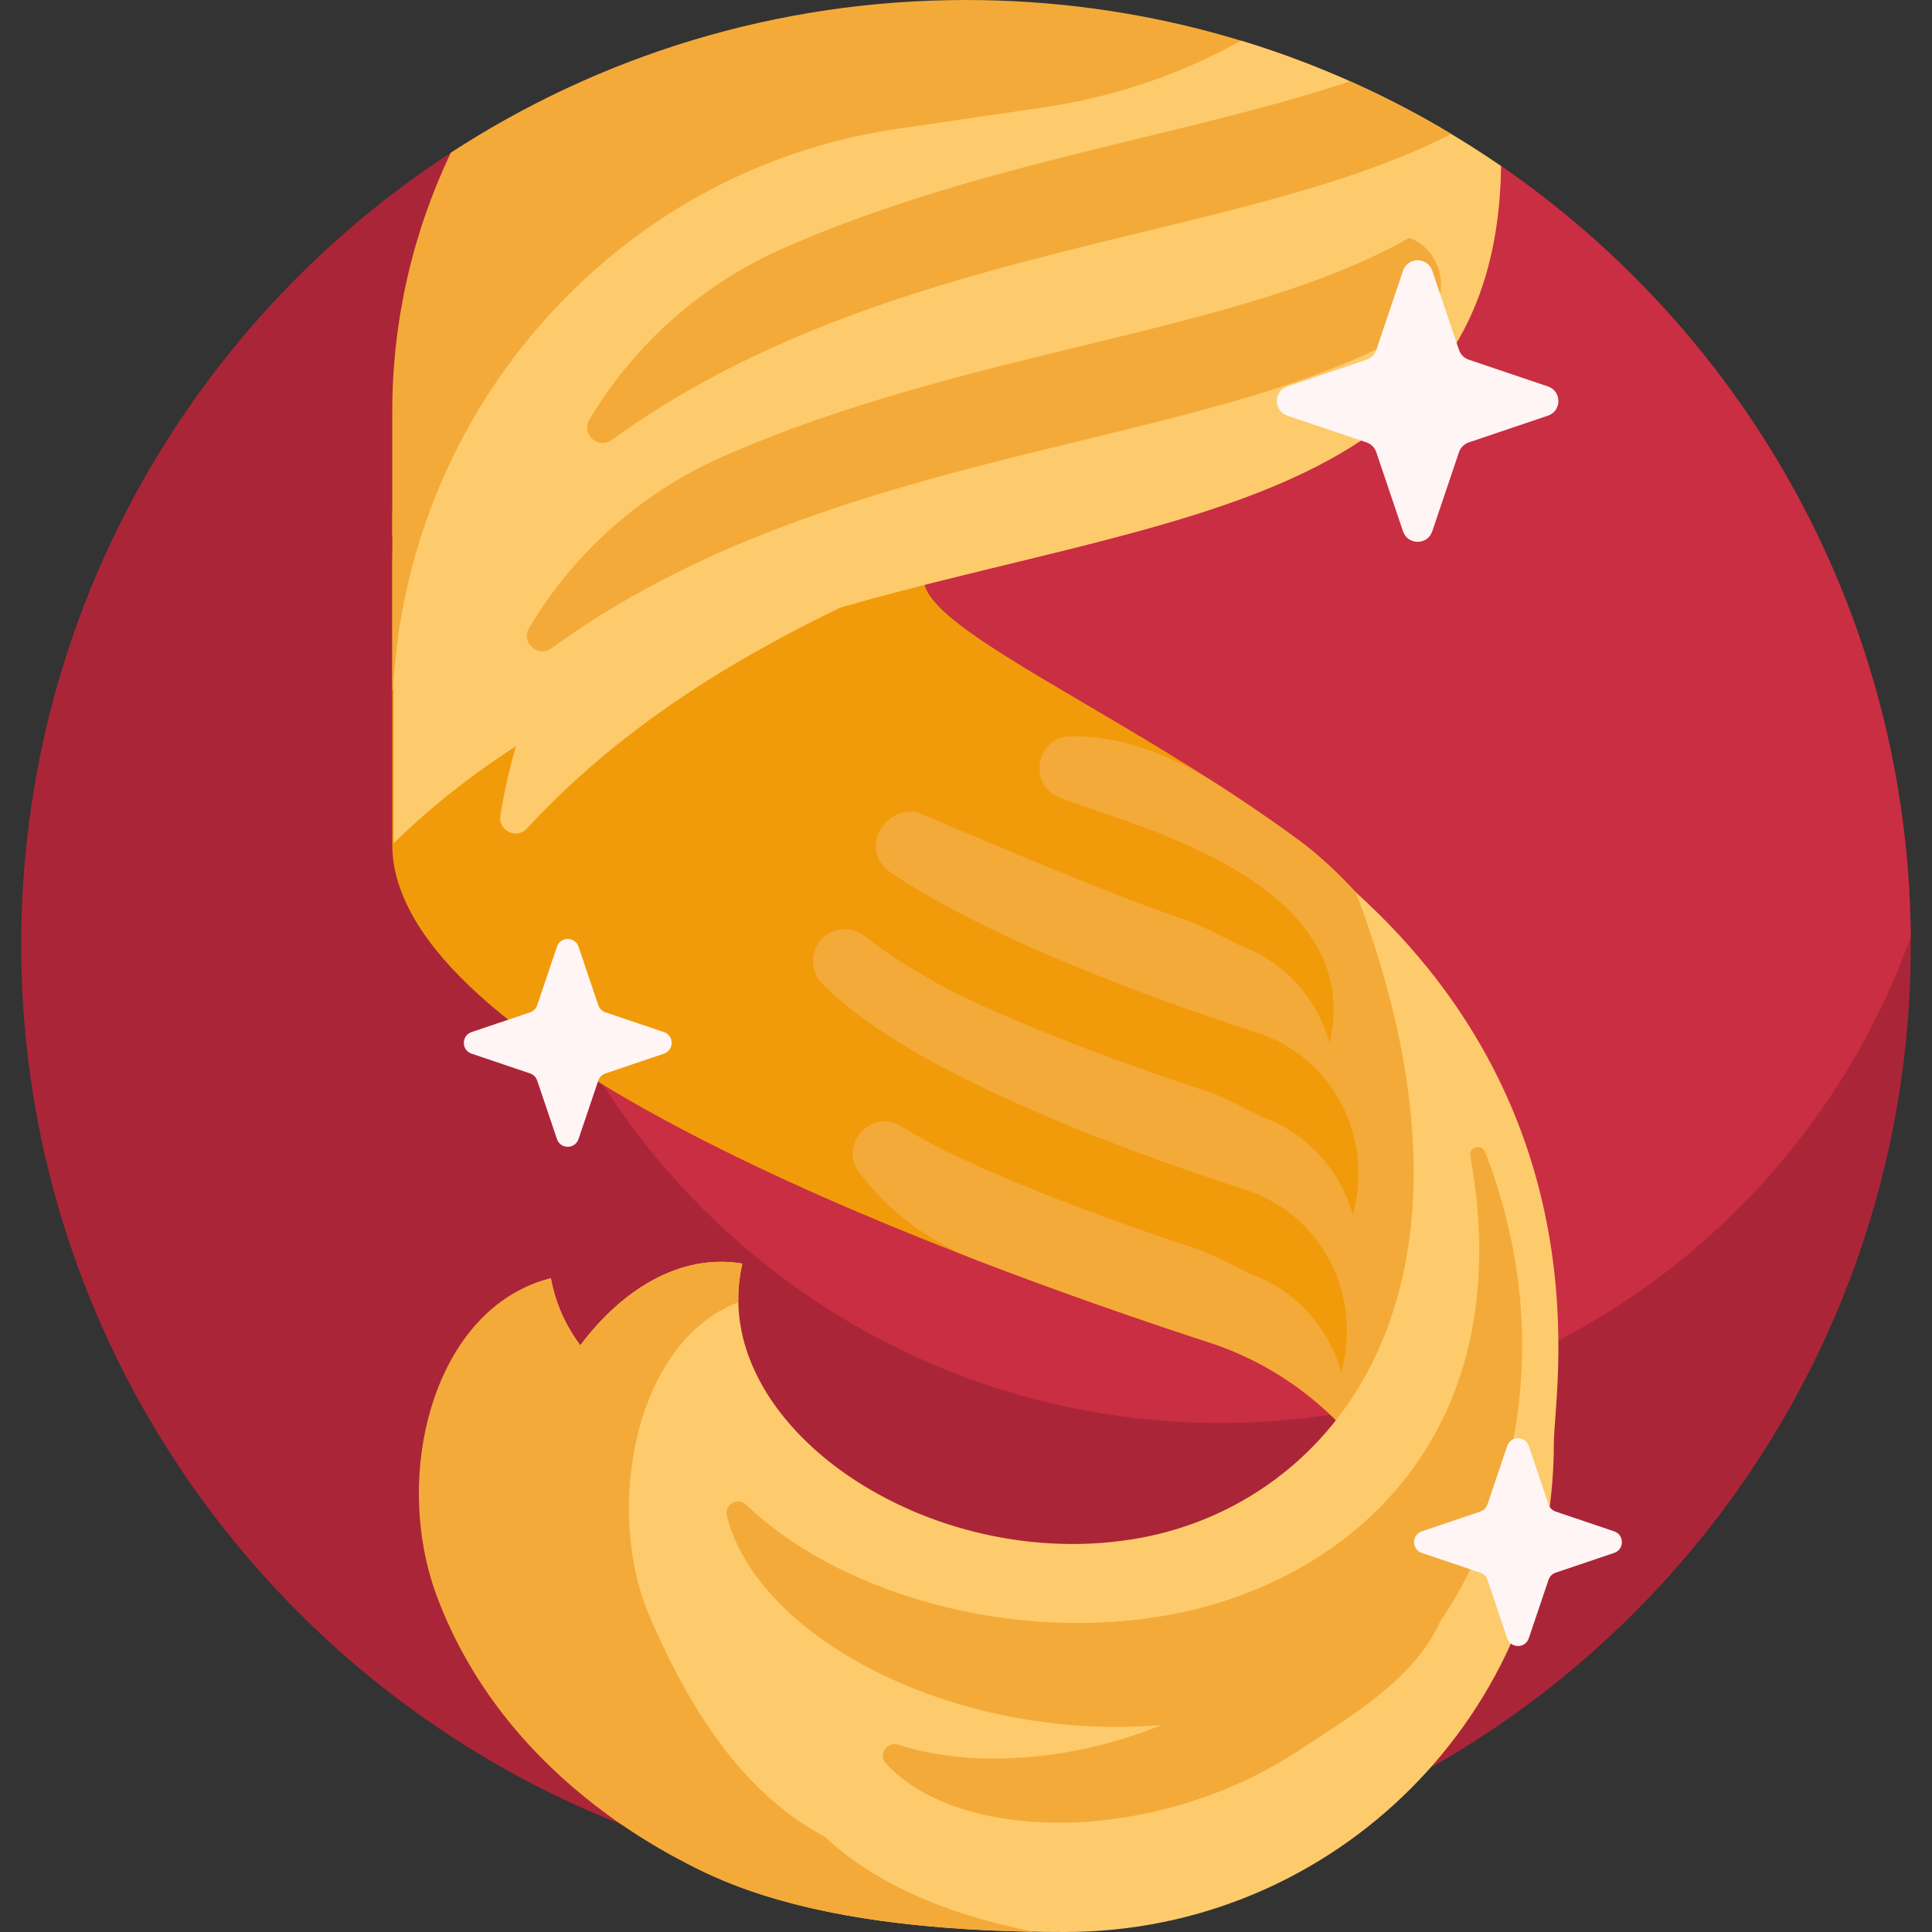 <?xml version="1.0" encoding="UTF-8"?> <svg xmlns="http://www.w3.org/2000/svg" id="Capa_1" height="512" viewBox="0 0 501 501" width="512"><rect x="0" y="0" width="501" height="501" fill="#333333" stroke="none"/> <g> <path d="m495.5 245c0 135.309-109.69 245-244.999 245-135.195 0-245.301-110.363-245-245.558.193-86.656 45.375-162.747 113.429-206.153 3.765-2.402 8.567-2.408 12.395-.107 36.821 22.129 79.937 34.855 126.024 34.855 43.298 0 83.973-11.232 119.27-30.941 3.764-2.102 8.395-1.944 11.955.489 64.557 44.121 106.926 118.32 106.926 202.415z" fill="#ab2538"></path> <path d="m316.5 369c-104.934 0-190-85.066-190-190 0-82.52 223.847-162.732 262.753-135.949 63.634 43.805 105.537 116.908 106.237 199.837-26.238 73.505-96.47 126.112-178.99 126.112z" fill="#c92e43"></path> <path d="m337.221 218.179c39.08 29.486 65.522 99.853 65.522 148.808l-31.743 60.561c1.486-35.414-20.776-67.518-54.491-78.459-79.724-25.871-214.786-77.465-214.786-130.089v-86.333l162.251 6.155c-64.474 10.178 12.151 34.178 73.247 79.357z" fill="#f19b0b"></path> <path d="m371 427.548c0-36.161-23.233-68.232-57.602-79.473-18.033-5.898-38.68-13.051-59.848-21.189-13.281-5.106-23.504-13.178-30.754-22.889-5.414-7.253 3.194-16.642 10.92-11.927 3.249 1.983 6.678 3.931 10.242 5.839 21.893 10.545 46.872 19.563 66.363 25.94 4.251 1.391 13.54 6.373 14.01 6.544 11.992 4.35 20.246 14.08 23.459 25.375 5.416-18.933-4.204-39.791-23.459-46.775-.47-.171-.945-.334-1.423-.489-34.719-11.267-88.369-31.333-109.784-53.563-1.876-1.947-2.69-4.706-2.118-7.348.02-.094.041-.187.061-.281 1.29-5.844 8.327-8.298 13.044-4.614 6.404 5.001 14.228 9.848 22.846 14.462 21.893 10.545 46.872 19.563 66.363 25.94 4.251 1.391 13.54 6.373 14.01 6.544 11.992 4.35 20.246 14.08 23.459 25.375 5.416-18.933-4.204-39.791-23.459-46.775-.47-.171-.945-.334-1.423-.489-28.378-9.209-69.404-24.297-95.136-41.64-4.292-2.893-4.906-9.014-1.222-12.65.258-.255.518-.508.781-.759 2.388-2.28 5.926-2.869 8.95-1.544 13.486 5.91 51.788 22.037 68.04 27.355 4.251 1.391 13.54 6.373 14.01 6.544 11.992 4.35 20.246 14.08 23.459 25.375 9.959-42.685-54.172-57.156-70.109-63.659-8.234-3.36-5.997-15.682 2.894-15.856 10.087-.197 23.371 2.783 39.7 13.479 6.684 4.379 13.411 8.947 19.946 13.779 39.08 29.486 65.522 99.852 65.522 148.808z" fill="#f4aa39"></path> <path d="m373.572 33.109c-22.993 34.065-59.683 58.401-102.921 64.735l-38.073 5.578c-24.983 3.66-48.643 13.55-68.799 28.758l-62.056 46.82v-32.263c0-2.638.067-5.268.199-7.888l-.199.15v-32.263c0-23.55 5.317-46.444 15.186-67.145 38.424-25.039 84.308-39.591 133.591-39.591 44.861 0 86.907 12.058 123.072 33.109z" fill="#f4aa39"></path> <path d="m402.944 374.167c0 70.048-56.785 126.833-126.833 126.833-57.921 0-93.68-10.161-114.706-29.67-19.833-10.62-33.843-30.283-45.417-57.065-12.466-28.848-3.334-75.36 26.866-82.782 1.188 6.503 3.838 12.319 7.641 17.39 10.67-14.316 25.802-23.936 42.005-21.206-9.651 41.738 48.5 81.333 103.5 71.083 48.527-9.044 95.5-62.25 55.576-167.367 64.924 58.617 51.368 129.599 51.368 142.784z" fill="#fdcb6b"></path> <path d="m217.94 157.54c-29.219 14.116-57.747 31.775-81.3 57.31-2.699 2.926-7.523.555-6.884-3.374.988-6.075 2.333-12.079 4.025-17.979-11.1 7.167-21.745 15.461-31.719 25.173v-42.219c2.974-45.076 25.387-86.86 61.717-114.271 20.156-15.208 43.816-25.097 68.799-28.758l38.073-5.578c18.444-2.702 35.696-8.68 51.202-17.291 24.279 7.38 46.961 18.428 67.402 32.498-1.192 87.407-84.804 89.742-171.315 114.489z" fill="#fdcb6b"></path> <path d="m268.024 500.932c-33.062-.569-58.478-4.687-77.789-12.186-11.757-4.565-58.432-25.484-76.901-74.678-11.988-31.932-.68-75.163 29.521-82.585 1.188 6.503 3.838 12.319 7.641 17.39 10.67-14.316 25.802-23.936 42.005-21.206-.779 3.367-1.115 6.72-1.048 10.035-27.067 10.306-34.876 54-22.964 81.565 11.573 26.782 25.583 46.445 45.417 57.065 12.402 11.509 29.934 19.764 54.118 24.6zm99.237-415.829c-54.135 32.141-151.118 29.776-224.282 83.021-3.498 2.546-7.998-1.563-5.785-5.281 11.593-19.478 29.132-35.16 50.368-44.497 63.587-27.96 134.107-31.712 177.931-56.712l.204.087c9.888 4.22 10.808 17.893 1.564 23.382zm-17.203-64.029c-42.274 14.229-96.724 21.225-146.863 43.272-21.234 9.337-38.772 25.016-50.365 44.492-2.229 3.745 2.307 7.813 5.832 5.25 70.285-51.118 162.531-50.951 217.661-79.353-8.439-5.061-17.207-9.628-26.265-13.661zm35.071 277.673c-.873-2.26-4.268-1.317-3.838 1.067 13.273 73.567-33.144 111.872-80.836 119.42-41.44 6.558-84.398-7.288-106.992-29.044-2.174-2.093-5.717-.003-4.974 2.921 8.212 32.323 60.382 58.722 112.73 54.204-23.684 9.71-49.502 11.135-68.367 5.11-2.887-.922-5.166 2.638-3.115 4.869 19.204 20.892 69.972 21.139 107.151-3.421 13.331-8.807 30.005-18.452 36.612-33.539 0-.001 38.654-51.633 11.629-121.587z" fill="#f4aa39"></path> <path d="m144.428 295.371-5.123-15.164c-.295-.872-.98-1.557-1.852-1.852l-15.164-5.123c-2.677-.904-2.677-4.69 0-5.594l15.164-5.123c.872-.295 1.557-.98 1.852-1.852l5.123-15.164c.904-2.677 4.69-2.677 5.594 0l5.123 15.164c.295.872.98 1.557 1.852 1.852l15.164 5.123c2.677.904 2.677 4.69 0 5.594l-15.164 5.123c-.872.295-1.557.98-1.852 1.852l-5.123 15.164c-.904 2.677-4.69 2.677-5.594 0zm226.978-157.587 6.941-20.544c.399-1.182 1.327-2.11 2.509-2.509l20.544-6.941c3.626-1.225 3.626-6.354 0-7.579l-20.544-6.941c-1.182-.399-2.11-1.327-2.509-2.509l-6.941-20.544c-1.225-3.626-6.354-3.626-7.579 0l-6.941 20.544c-.399 1.182-1.327 2.11-2.509 2.509l-20.544 6.941c-3.626 1.225-3.626 6.354 0 7.579l20.544 6.941c1.182.399 2.11 1.327 2.509 2.509l6.941 20.544c1.225 3.626 6.354 3.626 7.579 0zm25.03 287.05 5.123-15.164c.295-.872.98-1.557 1.852-1.852l15.164-5.123c2.677-.904 2.677-4.69 0-5.594l-15.164-5.123c-.872-.295-1.557-.98-1.852-1.852l-5.123-15.164c-.904-2.677-4.69-2.677-5.594 0l-5.123 15.164c-.295.872-.98 1.557-1.852 1.852l-15.164 5.123c-2.677.904-2.677 4.69 0 5.594l15.164 5.123c.872.295 1.557.98 1.852 1.852l5.123 15.164c.904 2.676 4.689 2.676 5.594 0z" fill="#fff5f5"></path> </g> </svg> 